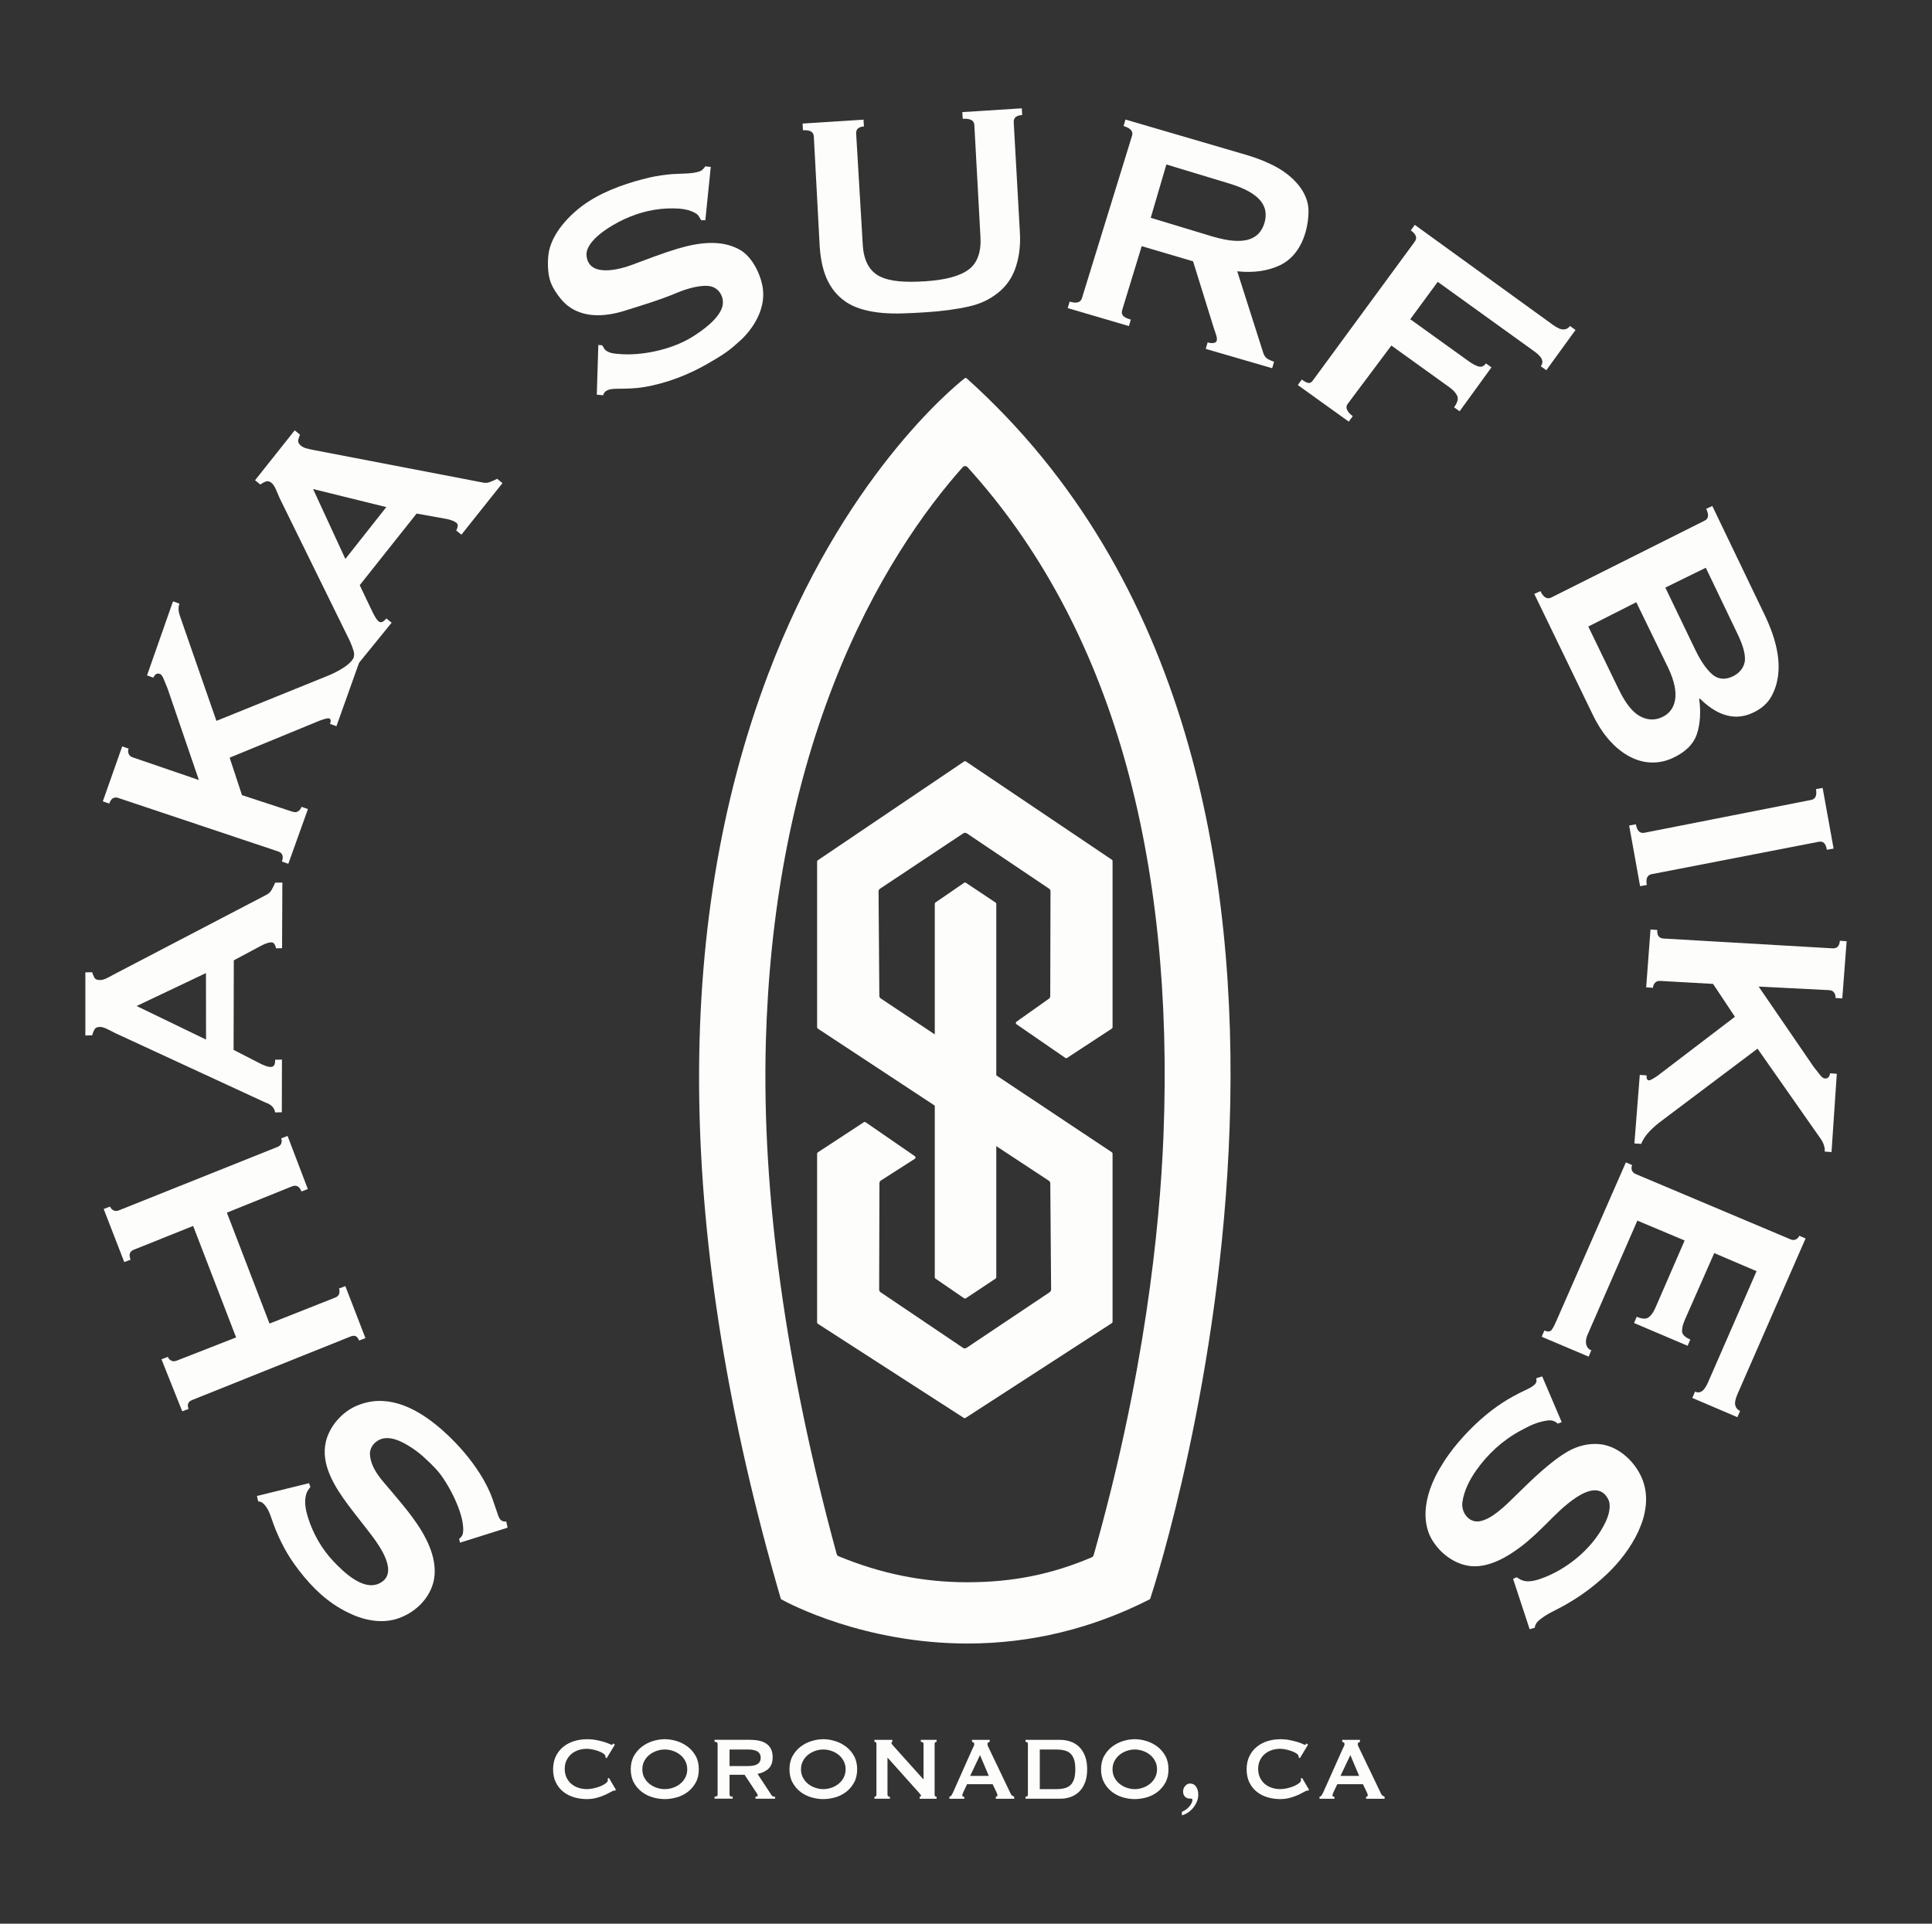 <svg viewBox="0 0 735.06 732" xmlns="http://www.w3.org/2000/svg" id="Layer_1"><rect x="0" y="0" width="735.06" height="732" fill="#333333" stroke="none"/><defs><style>.cls-1{fill:#fdfdfb;}</style></defs><path d="M367.78,143.97c-.11-.1-.25-.15-.39-.15-.13,0-.25.04-.35.12-4.68,3.69-46.59,38.15-74.76,112.56-36.6,96.68-35,215.03,4.76,351.77.04.16.14.27.27.35,3.12,1.71,31.57,16.77,70.81,16.77,24.08,0,47.38-5.65,69.24-16.78.14-.07.25-.19.29-.33,4.15-12.67,99.66-312.19-69.85-464.3ZM416.08,591.79c-.1.35-.36.65-.7.79-15.12,6.48-30.15,9.5-47.29,9.5s-33.11-3.33-49.05-9.91c-.35-.15-.61-.44-.71-.81-19.47-71.52-28.53-137.09-26.95-194.88,1.36-49.5,9.9-94.97,25.4-135.15,15.75-40.82,35.61-67.98,49.51-83.58.45-.51,1.33-.51,1.8,0,27.12,29.85,47.16,66.98,59.56,110.36,12.1,42.34,17.14,90.89,15,144.31-1.41,34.92-7.15,90.92-26.56,159.38Z" class="cls-1"></path><path d="M355.92,343.41c-.17.11-.27.29-.27.49v142.14c0,.19.1.38.26.49l10.94,7.52c.18.11.44.12.63,0l11.3-7.52c.17-.11.27-.29.27-.49v-142.11c0-.2-.1-.38-.27-.49l-11.32-7.54c-.09-.06-.2-.09-.31-.09-.12,0-.23.03-.32.1l-10.93,7.51Z" class="cls-1"></path><path d="M423.29,502.95v-64c0-.19-.1-.38-.26-.48l-87.92-58.53c-.34-.22-.54-.6-.55-1.01l-.3-39.73c0-.42.2-.8.55-1.03l31.68-21.06c.41-.27.96-.27,1.37,0l31.28,21.05c.34.23.54.61.54,1.02l-.1,39.86c0,.39-.19.77-.52,1l-12.33,8.74c-.16.11-.25.28-.25.48,0,.19.09.37.25.48l18.6,12.82c.18.13.45.13.65,0l17.05-11.17c.16-.11.26-.29.26-.49v-63.28c0-.19-.1-.37-.26-.48l-55.55-37.4c-.2-.13-.46-.13-.65,0l-55.69,37.61c-.16.11-.26.29-.26.48v63.08c0,.2.1.38.26.49l87.91,57.89c.34.23.55.61.55,1.02l.31,40.37c0,.41-.2.8-.55,1.03l-31.61,21.16c-.41.28-.96.28-1.37,0l-31.35-21.15c-.34-.23-.54-.61-.54-1.02l.1-40.47c0-.42.21-.8.57-1.03l12.91-8.27c.17-.11.26-.28.27-.48,0-.2-.09-.37-.25-.49l-18.78-12.94c-.1-.07-.21-.1-.33-.1s-.22.03-.32.1l-17.52,11.48c-.16.11-.26.29-.26.49v64.23c0,.2.1.38.27.49l55.55,35.83c.19.12.45.12.63,0l55.68-36.06c.17-.11.27-.29.27-.49Z" class="cls-1"></path><path d="M234.01,681.39c-.08,0-.15,0-.22-.02-.07-.01-.14-.02-.22-.02-.16,0-.54.17-1.14.51-.6.34-1.37.73-2.29,1.15-.92.42-1.98.79-3.15,1.11-1.18.31-2.41.47-3.7.47-1.69,0-3.31-.23-4.86-.68-1.55-.46-2.93-1.16-4.12-2.11-1.19-.95-2.14-2.14-2.83-3.56-.7-1.42-1.04-3.08-1.04-4.98s.35-3.53,1.04-4.96c.7-1.43,1.64-2.64,2.83-3.6,1.19-.96,2.56-1.69,4.12-2.17,1.55-.48,3.17-.72,4.86-.72,1.37,0,2.6.11,3.72.34,1.11.23,2.08.47,2.91.72.83.26,1.49.5,1.97.73.48.23.78.34.88.34.13,0,.25-.07.34-.21.09-.14.17-.26.22-.34l.6.51-3.13,5.15-.4-.3c0-.09,0-.17-.02-.26-.01-.09-.03-.18-.06-.3-.05-.31-.32-.63-.8-.96-.48-.33-1.08-.62-1.79-.88-.71-.26-1.46-.47-2.25-.64-.79-.17-1.52-.26-2.19-.26-1.12,0-2.2.17-3.23.51-1.03.34-1.93.84-2.69,1.49-.76.65-1.37,1.46-1.83,2.41-.46.95-.68,2.04-.68,3.26s.23,2.31.68,3.26c.45.95,1.06,1.75,1.83,2.41.77.66,1.66,1.15,2.69,1.49,1.03.34,2.11.51,3.23.51.86,0,1.75-.11,2.69-.32.94-.21,1.79-.48,2.57-.81.78-.32,1.43-.7,1.95-1.11.52-.41.78-.8.78-1.17,0-.2-.05-.37-.16-.51l.56-.34,2.65,4.51-.32.34Z" class="cls-1"></path><path d="M252.93,661.8c1.47,0,2.97.24,4.49.7,1.52.47,2.91,1.17,4.17,2.11,1.26.94,2.29,2.12,3.09,3.56.8,1.43,1.2,3.13,1.2,5.09s-.4,3.66-1.2,5.09c-.8,1.43-1.83,2.62-3.09,3.56-1.26.94-2.65,1.62-4.17,2.04-1.52.43-3.02.64-4.49.64s-2.97-.21-4.49-.64c-1.53-.42-2.91-1.11-4.17-2.04-1.26-.94-2.29-2.12-3.09-3.56-.8-1.43-1.2-3.13-1.2-5.09s.4-3.66,1.2-5.09c.8-1.43,1.83-2.62,3.09-3.56,1.26-.94,2.64-1.64,4.17-2.11,1.52-.47,3.02-.7,4.49-.7ZM252.93,665.72c-1.02,0-2.03.17-3.05.51-1.02.34-1.93.83-2.75,1.47-.81.64-1.48,1.43-1.98,2.37-.51.94-.76,2-.76,3.19s.25,2.26.76,3.19c.51.94,1.17,1.73,1.98,2.37.82.64,1.73,1.13,2.75,1.47,1.01.34,2.03.51,3.05.51s2.03-.17,3.05-.51c1.01-.34,1.93-.83,2.75-1.47.81-.64,1.48-1.43,1.98-2.37.51-.94.76-2,.76-3.19s-.25-2.26-.76-3.19c-.51-.94-1.17-1.73-1.98-2.37-.82-.64-1.73-1.13-2.75-1.47-1.02-.34-2.03-.51-3.05-.51Z" class="cls-1"></path><path d="M285.51,662.05c1.28,0,2.44.12,3.47.36,1.04.24,1.93.62,2.67,1.15.74.53,1.32,1.21,1.72,2.05.4.84.6,1.87.6,3.09,0,1.87-.52,3.31-1.56,4.3-1.04.99-2.43,1.66-4.19,2l5.31,8.09c.19.28.4.45.66.51.25.06.49.08.7.08v.77h-7.46v-.77c.24,0,.45-.04.62-.13.17-.09.26-.2.26-.34s-.06-.31-.16-.49c-.11-.19-.27-.44-.48-.75l-4.39-6.64h-5.71v7.58c0,.26.09.45.26.57.17.13.48.19.94.19v.77h-6.9v-.77c.77,0,1.16-.26,1.16-.77v-19.34c0-.51-.39-.77-1.16-.77v-.76h13.65ZM284.47,672.02c.96,0,1.76-.08,2.4-.23.64-.16,1.14-.38,1.51-.66.37-.28.64-.62.8-1,.16-.38.24-.8.24-1.26s-.08-.87-.24-1.26c-.16-.38-.42-.72-.8-1-.37-.29-.88-.51-1.51-.66-.64-.16-1.44-.23-2.4-.23h-6.9v6.3h6.9Z" class="cls-1"></path><path d="M313.24,661.8c1.46,0,2.95.24,4.46.7,1.52.47,2.9,1.17,4.15,2.11,1.25.94,2.27,2.12,3.07,3.56.8,1.43,1.2,3.13,1.2,5.09s-.4,3.66-1.2,5.09c-.8,1.43-1.82,2.62-3.07,3.56-1.25.94-2.63,1.62-4.15,2.04-1.52.43-3,.64-4.46.64s-2.95-.21-4.46-.64c-1.51-.42-2.9-1.11-4.14-2.04-1.25-.94-2.27-2.12-3.07-3.56-.8-1.43-1.2-3.13-1.2-5.09s.4-3.66,1.2-5.09c.8-1.43,1.82-2.62,3.07-3.56,1.25-.94,2.63-1.64,4.14-2.11,1.51-.47,3-.7,4.46-.7ZM313.24,665.72c-1.01,0-2.02.17-3.03.51-1.01.34-1.92.83-2.73,1.47-.81.64-1.47,1.43-1.97,2.37-.5.94-.76,2-.76,3.19s.25,2.26.76,3.19c.5.94,1.16,1.73,1.97,2.37.81.64,1.72,1.13,2.73,1.47,1.01.34,2.02.51,3.03.51s2.02-.17,3.03-.51c1.01-.34,1.92-.83,2.73-1.47.81-.64,1.47-1.43,1.97-2.37.5-.94.76-2,.76-3.19s-.25-2.26-.76-3.19c-.5-.94-1.16-1.73-1.97-2.37-.81-.64-1.72-1.13-2.73-1.47-1.01-.34-2.02-.51-3.03-.51Z" class="cls-1"></path><path d="M332.69,683.69c.5,0,.76-.26.76-.77v-19.34c0-.51-.25-.77-.76-.77v-.76h6.8v.76c-.21,0-.32.14-.32.43,0,.23.26.62.79,1.19l11.41,12.7v-13.55c0-.51-.35-.77-1.03-.77v-.76h6v.76c-.5,0-.75.26-.75.77v19.34c0,.51.25.77.75.77v.77h-6.44v-.77c.34,0,.52-.13.52-.38,0-.2-.21-.53-.64-.98l-12.12-13.55v14.14c0,.51.3.77.91.77v.77h-5.88v-.77Z" class="cls-1"></path><path d="M361.19,683.69c.35-.06.62-.24.82-.55.2-.31.39-.67.58-1.07l7.37-16.57c.19-.37.35-.71.5-1.02.15-.31.22-.58.22-.81,0-.28-.09-.48-.28-.6-.18-.11-.38-.2-.59-.26v-.76h6.73v.76c-.18.06-.37.14-.56.24-.18.1-.28.31-.28.62,0,.23.05.46.14.68.09.23.23.53.42.9l8.29,17.34c.13.31.31.54.54.68.23.14.49.28.78.42v.77h-7.01v-.77c.11,0,.24-.04.4-.13s.24-.21.24-.38c0-.28-.11-.65-.32-1.11l-1.51-3.15h-9.73l-1.43,3.03c-.27.6-.4,1.02-.4,1.28,0,.31.25.47.76.47v.77h-5.66v-.77ZM376.21,675.77l-3.35-7.92-3.75,7.92h7.09Z" class="cls-1"></path><path d="M403.33,662.05c1.45,0,2.81.23,4.06.68,1.25.45,2.34,1.14,3.27,2.07.93.92,1.65,2.09,2.18,3.49.53,1.41.79,3.06.79,4.96s-.27,3.56-.79,4.96c-.53,1.41-1.25,2.57-2.18,3.49-.93.92-2.01,1.61-3.27,2.07-1.25.45-2.61.68-4.06.68h-13.16v-.77c.61,0,.91-.26.91-.77v-19.34c0-.51-.3-.77-.91-.77v-.76h13.16ZM401.74,680.8c1.24,0,2.33-.11,3.25-.34.92-.23,1.69-.63,2.3-1.21.61-.58,1.06-1.36,1.37-2.32.3-.96.46-2.19.46-3.66s-.15-2.7-.46-3.67c-.3-.96-.76-1.74-1.37-2.32-.61-.58-1.37-.98-2.3-1.21-.93-.23-2.01-.34-3.25-.34h-6.14v15.08h6.14Z" class="cls-1"></path><path d="M431.74,661.8c1.46,0,2.94.24,4.45.7,1.51.47,2.89,1.17,4.13,2.11,1.24.94,2.26,2.12,3.06,3.56.79,1.43,1.19,3.13,1.19,5.09s-.4,3.66-1.19,5.09c-.8,1.43-1.82,2.62-3.06,3.56-1.25.94-2.62,1.62-4.13,2.04-1.51.43-2.99.64-4.45.64s-2.94-.21-4.45-.64c-1.51-.42-2.89-1.11-4.13-2.04-1.24-.94-2.26-2.12-3.06-3.56-.79-1.43-1.19-3.13-1.19-5.09s.39-3.66,1.19-5.09c.79-1.43,1.82-2.62,3.06-3.56,1.25-.94,2.62-1.64,4.13-2.11,1.51-.47,2.99-.7,4.45-.7ZM431.74,665.72c-1,0-2.01.17-3.01.51-1.01.34-1.92.83-2.72,1.47-.81.64-1.46,1.43-1.97,2.37-.5.94-.76,2-.76,3.19s.25,2.26.76,3.19c.5.94,1.16,1.73,1.97,2.37.8.64,1.71,1.13,2.72,1.47,1,.34,2.01.51,3.01.51s2.01-.17,3.02-.51c1.01-.34,1.91-.83,2.72-1.47.81-.64,1.46-1.43,1.97-2.37.5-.94.76-2,.76-3.19s-.25-2.26-.76-3.19c-.5-.94-1.16-1.73-1.97-2.37-.81-.64-1.71-1.13-2.72-1.47-1.01-.34-2.01-.51-3.02-.51Z" class="cls-1"></path><path d="M449.66,689.4c.39-.11.83-.33,1.33-.66.5-.33.94-.71,1.35-1.15.4-.44.73-.91.99-1.43.26-.51.36-1.02.31-1.53-.05-.11-.19-.18-.43-.21-.23-.03-.46-.04-.66-.04-.65,0-1.22-.24-1.7-.7-.48-.47-.72-1.13-.72-1.98s.27-1.53.8-2.13c.53-.6,1.14-.9,1.81-.9,1.04,0,1.83.41,2.36,1.23.53.82.8,1.83.8,3.03,0,.91-.17,1.78-.53,2.62-.35.84-.81,1.61-1.38,2.32-.57.71-1.24,1.32-1.99,1.83-.76.51-1.54.87-2.34,1.06v-1.36Z" class="cls-1"></path><path d="M497.73,681.39c-.08,0-.15,0-.22-.02-.06-.01-.14-.02-.22-.02-.16,0-.54.17-1.14.51-.6.34-1.36.73-2.27,1.15-.92.42-1.96.79-3.13,1.11-1.17.31-2.39.47-3.67.47-1.68,0-3.29-.23-4.83-.68-1.54-.46-2.91-1.16-4.09-2.11-1.19-.95-2.13-2.14-2.82-3.56-.69-1.42-1.04-3.08-1.04-4.98s.35-3.53,1.04-4.96c.69-1.43,1.63-2.64,2.82-3.6,1.18-.96,2.55-1.69,4.09-2.17,1.54-.48,3.15-.72,4.83-.72,1.36,0,2.58.11,3.69.34,1.1.23,2.07.47,2.89.72.82.26,1.47.5,1.96.73.48.23.77.34.88.34.13,0,.25-.07.34-.21.09-.14.17-.26.22-.34l.6.51-3.12,5.15-.4-.3c0-.09,0-.17-.02-.26-.02-.09-.04-.18-.06-.3-.05-.31-.32-.63-.8-.96-.48-.33-1.07-.62-1.78-.88-.71-.26-1.45-.47-2.24-.64-.78-.17-1.51-.26-2.18-.26-1.12,0-2.19.17-3.21.51-1.02.34-1.92.84-2.67,1.49-.76.65-1.37,1.46-1.82,2.41-.45.95-.68,2.04-.68,3.26s.23,2.31.68,3.26c.45.95,1.06,1.75,1.82,2.41.76.66,1.65,1.15,2.67,1.49,1.02.34,2.1.51,3.21.51.85,0,1.74-.11,2.67-.32.93-.21,1.79-.48,2.56-.81.77-.32,1.42-.7,1.93-1.11.52-.41.78-.8.78-1.17,0-.2-.06-.37-.16-.51l.56-.34,2.64,4.51-.32.34Z" class="cls-1"></path><path d="M502.03,683.69c.35-.06.62-.24.82-.55.2-.31.39-.67.58-1.07l7.4-16.57c.19-.37.35-.71.5-1.02.15-.31.22-.58.22-.81,0-.28-.09-.48-.28-.6-.18-.11-.38-.2-.6-.26v-.76h6.76v.76c-.19.06-.37.14-.56.24-.19.1-.28.31-.28.62,0,.23.04.46.14.68.09.23.23.53.42.9l8.32,17.34c.13.31.31.54.54.68.23.14.49.28.78.42v.77h-7.04v-.77c.11,0,.24-.04.4-.13.16-.09.24-.21.24-.38,0-.28-.11-.65-.32-1.11l-1.52-3.15h-9.76l-1.44,3.03c-.27.6-.4,1.02-.4,1.28,0,.31.25.47.76.47v.77h-5.68v-.77ZM517.12,675.77l-3.36-7.92-3.76,7.92h7.12Z" class="cls-1"></path><path d="M175.02,587.02l-.33-1.45c.63-.57,1.07-.95,1.31-1.67.4-1.25.28-3.54-.21-5.7-.49-2.16-1.27-4.44-2.33-6.86-1.05-2.42-2.31-4.82-3.78-7.19-1.46-2.37-2.45-3.67-3.92-5.28-1.08-1.18-2.58-2.64-4.47-4.37-1.9-1.73-3.96-3.25-6.18-4.56-2.53-1.49-5.6-2.98-8.61-2.68-3.18.31-5.96,3.08-5.74,6.26.39,5.66,4.85,10.01,8.29,14.11,5.31,6.32,11.17,13.09,14.33,20.81,1.6,3.91,2.52,8.36,1.74,12.56-1.36,7.31-7.54,13.09-14.52,15.11-3.04.88-6.33.99-9.87.35-3.54-.64-7.28-2.11-11.24-4.41-7.09-4.11-12.78-10.25-17.5-16.87-1.35-1.89-2.59-3.86-3.7-5.9-1.63-2.98-3.04-6.1-4.22-9.29-.95-2.56-1.6-5.4-3.49-7.47-.89-.98-1.54-1.16-2.35-1.2l-.47-2.07,19.81-4.87.53,1.43c-.86,1.02-1.42,2.03-1.67,3.01-.75,2.93-.08,6.03.82,8.85,1.91,5.97,5.17,11.74,9.55,16.37,3.75,3.97,11.2,11.3,17.3,8.57,8.02-3.58.5-14.13-2.64-18.29-3-3.98-6.17-7.84-9.14-11.85-4.91-6.62-10.4-15.2-8.34-23.87,1.42-5.98,6.24-11.42,11.91-13.76,1.75-.72,3.74-1.31,5.62-1.56,10.81-1.48,20.87,5.36,28.38,12.36,4.79,4.47,9.1,9.48,12.63,15.01,1.95,3.05,3.63,6.28,4.85,9.69.58,1.65,1.11,3.32,1.7,4.96.34.94.67,2.37,1.45,3.07.5.44,1.14.69,2.09.6l.52,2.34-18.07,5.69Z" class="cls-1"></path><path d="M50.95,475.53c-1.61.61-2.03,1.88-1.26,3.8l-2.41.92-7.83-20.2,2.41-.92c.25.61.67,1.08,1.26,1.41.59.33,1.3.34,2.1.03l60.3-24.12c.8-.31,1.31-.78,1.52-1.41.21-.63.19-1.26-.05-1.87l2.42-.92,7.71,20.21-2.41.92c-.77-1.92-1.96-2.58-3.56-1.96l-24.83,10.02,16.22,42.21,24.96-9.88c.8-.31,1.31-.78,1.52-1.41.21-.63.21-1.44-.04-2.05l2.41-.92,7.65,19.79-2.41.92c-.66-1.66-1.6-2.17-3.21-1.55l-60.24,24.16c-1.61.62-2.08,1.75-1.42,3.41l-2.42.92-7.9-19.8,2.42-.92c.24.61.66,1.08,1.26,1.41.59.33,1.29.34,2.1.03l22.61-8.84-16.34-42.42-22.52,9.02Z" class="cls-1"></path><path d="M104.67,423.28c-.21-1.24-.85-2.21-1.92-2.91-1.06-.7-1.25-.57-2.6-1.22l-56.04-25.91c-1.25-.65-2.41-1.23-3.48-1.74-1.06-.51-1.98-.76-2.74-.74-.96.02-1.62.36-1.99,1.04-.37.67-.64,1.4-.83,2.17l-2.59.05v-24.02s2.58-.04,2.58-.04c.2.67.48,1.33.82,1.99.35.67,1.05.99,2.1.97.77-.01,1.53-.19,2.29-.54.76-.35,1.76-.87,2.99-1.56l57.78-30.16c1.05-.5,1.8-1.15,2.27-1.98.47-.82.93-1.76,1.39-2.82l2.73-.03-.11,24.98-2.33.04c0-.38-.16-.86-.46-1.43-.3-.57-.73-.85-1.31-.84-.96.02-2.2.42-3.72,1.21l-10.54,5.63-.08,34.08,10.65,5.46c2.03.92,2.77,1.04,3.63,1.03,1.05-.02,1.57-.94,1.53-2.75l2.59-.04-.05,20.04-2.59.05ZM78.36,370.27l-26.38,12.54,26.41,12.77-.03-25.31Z" class="cls-1"></path><path d="M111.33,308.87c.81.28,1.52.23,2.12-.17.6-.4,1.02-.96,1.27-1.69l2.44.85-7.46,20.83-2.44-.85c.69-1.99.23-3.27-1.4-3.84l-60.81-20.35c-1.63-.57-2.79.14-3.49,2.13l-2.44-.85,7.37-20.91,2.44.85c-.25.72-.24,1.17-.02,1.86.22.68.73,1.17,1.55,1.45l25.2,8.63-11.89-34.77c-.64-1.64-1.18-2.95-1.6-3.91-.42-.96-.86-1.52-1.32-1.68-.63-.22-1.16-.18-1.57.14-.41.31-.72.74-.91,1.28l-2.44-.86,9.89-28.18,2.44.86c-.57,1.63-.38,3.18.4,5.29l13.68,39.33,42.34-17.15c1.77-.7,3.59-1.61,5.45-2.74,1.87-1.12,3.29-2.37,4.28-3.75l2.44.85-8.84,24.8-2.44-.85c.41-1.18.3-1.87-.33-2.1-.45-.16-1.67.13-3.65.86l-34.22,14.08,4.7,14.25,19.25,6.32Z" class="cls-1"></path><path d="M134.12,251.15c.64-1.08.77-2.24.41-3.46-.36-1.22-.86-2.52-1.47-3.88l-26.62-54.17c-.54-1.3-1.06-2.49-1.54-3.57-.49-1.07-1.02-1.85-1.62-2.34-.74-.6-1.48-.77-2.2-.49-.72.28-1.4.66-2.03,1.13l-2.01-1.63,15.08-18.98,2.01,1.63c-.27.64-.49,1.33-.66,2.06-.16.73.17,1.43.98,2.1.6.48,1.3.84,2.1,1.06.81.23,1.91.47,3.29.73l63.43,12.19c1.12.29,2.12.28,3.01-.06.88-.33,1.85-.75,2.88-1.27l2.01,1.63-15.62,19.62-2.01-1.63c.24-.3.43-.76.57-1.39.14-.63-.01-1.12-.46-1.48-.74-.6-1.95-1.09-3.62-1.46l-11.53-2.07-21.64,27.25,4.74,9.94c.96,2.01,1.77,3.29,2.44,3.83.82.67,1.8.29,2.95-1.12l2.01,1.63-12.87,15.84-2.01-1.63ZM146.97,192.96l-27.85-6.87,12.28,26.6,15.57-19.72Z" class="cls-1"></path><path d="M328.69,48.12c-2.07.13-3.06,1.05-2.95,2.75l2.52,42.43c.38,5.95,2.55,9.92,6.5,11.89,3.96,1.98,9.79,2.31,17.14,1.85,7.35-.47,12.96-1.8,16.54-4.4,3.41-2.47,4.95-6.73,4.58-12.69l-2.32-42.46c-.11-1.7-1.58-2.46-4.41-2.28l-.16-2.55,22.63-1.44.16,2.55c-2.26.14-3.34,1.07-3.23,2.77l2.34,41.85c.35,5.58-.46,10.26-1.83,13.99-1.37,3.74-3.59,6.8-6.66,9.18-3.07,2.38-6.34,4.04-11.05,5.09-4.71,1.06-10.18,1.79-16.4,2.18-6.22.4-11.75.68-16.55.23-4.81-.45-9.3-1.55-12.64-3.52-3.34-1.97-5.93-4.72-7.76-8.26-1.84-3.53-2.93-8.09-3.28-13.67l-2.23-41.74c-.11-1.7-1.48-2.47-4.12-2.3l-.16-2.55,23.19-1.48.16,2.55Z" class="cls-1"></path><path d="M474.12,58.92c4.37,1.29,8.23,2.85,11.55,4.68,6.17,3.39,12.31,9.46,12.18,16.96-.13,7.88-3.26,16.73-10.82,20.35-4.49,2.15-9.97,3.01-16.3,2.33l9.92,31.11c.37,1.1.96,1.87,1.78,2.31.81.44,1.58.76,2.31.98l-.72,2.47-25.28-7.35.72-2.47c.82.24,1.56.31,2.24.22.67-.1,1.07-.38,1.21-.83.13-.46.11-1.03-.08-1.74-.19-.7-.5-1.66-.94-2.88l-7.97-25.62-19.54-5.77-7.44,24.36c-.24.82-.13,1.53.34,2.11.47.59,1.41,1.01,2.96,1.47l-.72,2.47-23.29-6.84.72-2.47c2.64.78,4.2.35,4.69-1.3l19.08-61.87c.48-1.65-.6-2.86-3.24-3.64l.72-2.47,45.91,13.43ZM461.16,89.95c3.28.97,6.09,1.53,8.42,1.67,2.33.15,4.27-.05,5.82-.59,1.54-.54,2.77-1.34,3.68-2.41.91-1.07,1.58-2.34,2.01-3.8.43-1.46.55-2.89.37-4.29-.18-1.4-.78-2.74-1.79-4.03-1.01-1.29-2.53-2.51-4.57-3.66-2.04-1.15-4.7-2.21-7.98-3.18l-23.35-7.07-5.96,20.29,23.36,7.07Z" class="cls-1"></path><path d="M586.23,139.37c.62-.85.75-1.73.4-2.63-.36-.9-1.35-1.94-2.98-3.11l-36.64-26.38-10.45,14.22,22.04,15.85c1.56,1.12,2.87,1.83,3.95,2.13,1.08.31,2.01-.08,2.8-1.17l2.1,1.51-12.12,16.71-2.1-1.51c1.29-1.78,1.69-3.23,1.2-4.34-.49-1.12-1.51-2.24-3.07-3.35l-21.99-15.82-16.67,22.27c-.5.7-.55,1.45-.15,2.28.41.82,1.12,1.6,2.13,2.32l-1.52,2.09-19.39-13.92,1.52-2.09c2.02,1.45,3.13,1.83,4.14.44l38.85-52.94c1.01-1.39.5-2.82-1.52-4.27l1.52-2.09,52.6,38.08c1.63,1.17,2.96,1.75,3.99,1.72,1.02-.03,1.84-.47,2.46-1.32l2.1,1.51-11.11,15.32-2.1-1.51Z" class="cls-1"></path><path d="M671.32,233.84c4.57,9.46,8.06,21.33,2.62,31.19-1.49,2.7-3.93,4.8-7.31,6.32-7.64,3.42-14.39-.1-19.9-5.54l-.26.12c.68,4.46.45,9.55-.88,13.44-1.33,3.9-4.47,6.95-9.41,9.17-2.6,1.17-5.27,1.7-8.01,1.61-6.22-.21-11.7-3.81-15.74-8.33-2.4-2.68-4.56-5.98-6.46-9.9l-22.23-45.92,2.34-1.05c1.13,2.34,2.48,3.16,4.04,2.46l58.37-29.26c1.56-.7,1.78-2.22.65-4.55l2.34-1.05s19.83,41.27,19.85,41.31ZM615.87,262.31c2.54,5.26,5.22,8.65,8.02,10.19,2.8,1.54,5.59,1.68,8.36.44,2.77-1.24,4.45-3.39,5.03-6.44.58-3.05-.11-7.23-2.65-12.49l-12.08-24.85-18.26,9.25,11.57,23.9ZM645.28,247.81c1.82,3.75,3.82,6.64,6,8.65,2.19,2.01,4.94,2.41,8.1.87,2.5-1.22,4.49-3.61,4.52-6.52.03-2.84-1.2-6.24-3.02-9.99l-11.88-24.78-15.4,7.55,11.66,24.22Z" class="cls-1"></path><path d="M622.4,313.67c.44,2.45,1.5,3.53,3.2,3.22l63.42-12.49c1.7-.3,2.33-1.68,1.89-4.13l2.54-.45,4.17,23.08-2.55.46c-.44-2.45-1.39-3.35-3.09-3.05l-63.54,12.32c-1.7.3-2.33,1.68-1.89,4.13l-2.55.45-4.16-23.09,2.55-.45Z" class="cls-1"></path><path d="M631.68,373.27c-.86-.06-1.53.17-2,.7-.47.53-.74,1.17-.79,1.91l-2.58-.18,1.65-22.01,2.58.18c-.15,2.05.63,3.13,2.35,3.26l64.3,3.73c1.72.12,2.66-.84,2.81-2.89l2.58.18-1.65,21.78-2.58-.18c.05-.75-.11-1.41-.5-2-.39-.59-1.01-.92-1.87-.98l-26.87-1.36,20.86,30.45c1.05,1.38,1.9,2.47,2.56,3.27.66.8,1.23,1.21,1.71,1.25.67.05,1.16-.13,1.48-.53.32-.4.5-.88.54-1.44l2.58.19-2.01,29.78-2.58-.18c.12-1.68-.47-3.4-1.77-5.18l-23.8-33.99-36.46,27.43c-1.53,1.1-3.04,2.42-4.55,3.95-1.51,1.53-2.66,3.32-3.26,4.87l-2.58-.18,2.05-26.08,2.58.18c-.09,1.21.2,1.84.87,1.89.48.03,1.58-.54,3.3-1.73l29.45-22.46-8.32-12.51-20.09-1.13Z" class="cls-1"></path><path d="M644.88,529.55c.97.42,1.85.36,2.66-.18.8-.54,1.61-1.73,2.41-3.58l18.36-42.08-16.1-6.88-11.2,25.42c-.76,1.76-1.11,3.22-1.04,4.4.06,1.17,1.11,2.2,3.13,3.07l-1.02,2.38-20.38-8.67,1.02-2.38c2.03.87,3.53.95,4.52.23.99-.72,1.86-1.96,2.62-3.72l11.09-25.53-17.99-7.56-18.98,43.48c-.57,1.32-.73,2.53-.47,3.63.26,1.1.86,1.8,1.92,2.26l-1.02,2.38-17.85-7.56,1.03-2.38c1.32.57,2.25.48,2.79-.28.54-.76,1.09-1.8,1.66-3.12l26.55-60.57,2.38,1.03c-.27.61-.3,1.25-.12,1.9.19.65.68,1.16,1.47,1.5l58.86,24.83c.79.34,1.49.36,2.09.05.61-.31,1.04-.78,1.31-1.39l2.38,1.03-25.92,59.25c-.8,1.85-1.07,3.27-.82,4.26.25.99.86,1.7,1.83,2.12l-1.03,2.38-17.15-7.33,1.02-2.38Z" class="cls-1"></path><path d="M227.63,131.26s1.5.14,1.51.14c.06,0,.71,1.31.85,1.45,1.54,1.68,3.82,1.7,5.92,1.88,7.87.66,19.3-1.5,27.28-6.41,4.35-2.67,10.63-7.26,11.7-11.92.71-3.1-1.09-6.5-4.22-7.37-3.19-.89-8.85.59-12.85,2.28-6.58,2.77-13.4,4.82-20.21,6.95-7.06,2.21-17.49,3.56-24.16-4.44-1.53-1.83-3.17-4.26-3.98-6.53-1.08-3.02-1.19-7.26-.81-10.41.94-7.79,8.04-15.5,15.06-20.07,7.34-4.78,16.09-7.53,23.5-9.28,2.56-.6,6.22-1.1,8.47-1.27,3.56-.27,7.78-.02,10.67-1.11.55-.2,1.62-1.09,1.91-1.84l2.15.2-2.06,20.26-1.55.06c-.71-1.13-1.06-2-1.93-2.55-2.59-1.63-5.8-1.96-8.82-1.99-6.38-.06-12.55,1.36-18.42,4.06-5.26,2.41-15.12,8.28-14.47,14.07.95,8.47,13.08,4.92,17.12,3.42,5.88-2.2,12.21-4.63,17.61-6.23,7.5-2.22,16.37-3.68,23.66.47,4.64,2.64,8.12,9.61,8.73,15.17.85,7.67-3.84,14.97-8.65,19.35-1.71,1.56-3.5,3.13-5.39,4.46-2.03,1.43-4.18,2.68-6.32,3.94-7.65,4.52-16.45,7.94-25.24,9.35-3.28.52-6.51.55-9.81.58-1.95.02-4.83.11-5.4,2.48l-2.42-.24.58-18.9Z" class="cls-1"></path><path d="M594.19,541.15l-1.52.57c-.6-.59-1.35-.96-2.07-1.15-1.25-.31-3.61.19-5.69.85-2.07.64-4.09,1.75-6.39,2.97-6.78,3.62-12.58,8.97-16.98,15.27-2.42,3.46-4.57,7.63-5.16,12.01-.49,3.66,2.3,7.81,6.43,7.22,4.66-.67,9.99-5.98,13.77-9.71,5.82-5.75,13.39-13.18,20.12-16.98,3.66-2.06,7.98-3.12,12.17-2.64,7.25.82,13.75,7.1,16.21,13.92,4.57,12.67-4.73,26.91-13.49,35.3-2.83,2.71-5.92,5.25-9.12,7.51-2.2,1.56-4.48,2.99-6.82,4.34-3.35,1.94-7.31,3.45-10.23,6.04-.98.87-1.47,1.86-1.45,2.67l-1.99.62-6.3-19.17,1.36-.63c1.06.78,2.08,1.26,3.07,1.45,2.38.44,5.27-.48,7.96-1.58,9.42-3.85,18.48-11.63,22.86-21.03,1.15-2.46,2.22-6.1.88-8.62-5.17-9.74-18.88,4.86-22.94,8.91-3.28,3.27-6.65,6.56-10.35,9.35-4.99,3.77-11.6,7.62-18.08,7.35-5.49-.24-10.8-3.56-14.08-7.86-.95-1.25-1.91-2.7-2.52-4.16-2.32-5.52-1.67-11.81.26-17.34.54-1.56,1.19-3.09,1.91-4.58.94-1.92,2.03-3.78,3.17-5.58,2.36-3.73,5.14-7.19,8.14-10.42,3.71-3.99,7.79-7.71,12.24-10.87,1.23-.87,2.49-1.7,3.78-2.48,1.55-.93,3.12-1.8,4.73-2.62,1.02-.52,2.06-1.02,3.11-1.5.89-.4,2.41-1.26,3.03-2.09.4-.53.44-1.12.29-2.05l2.25-.69,7.42,17.39Z" class="cls-1"></path></svg>